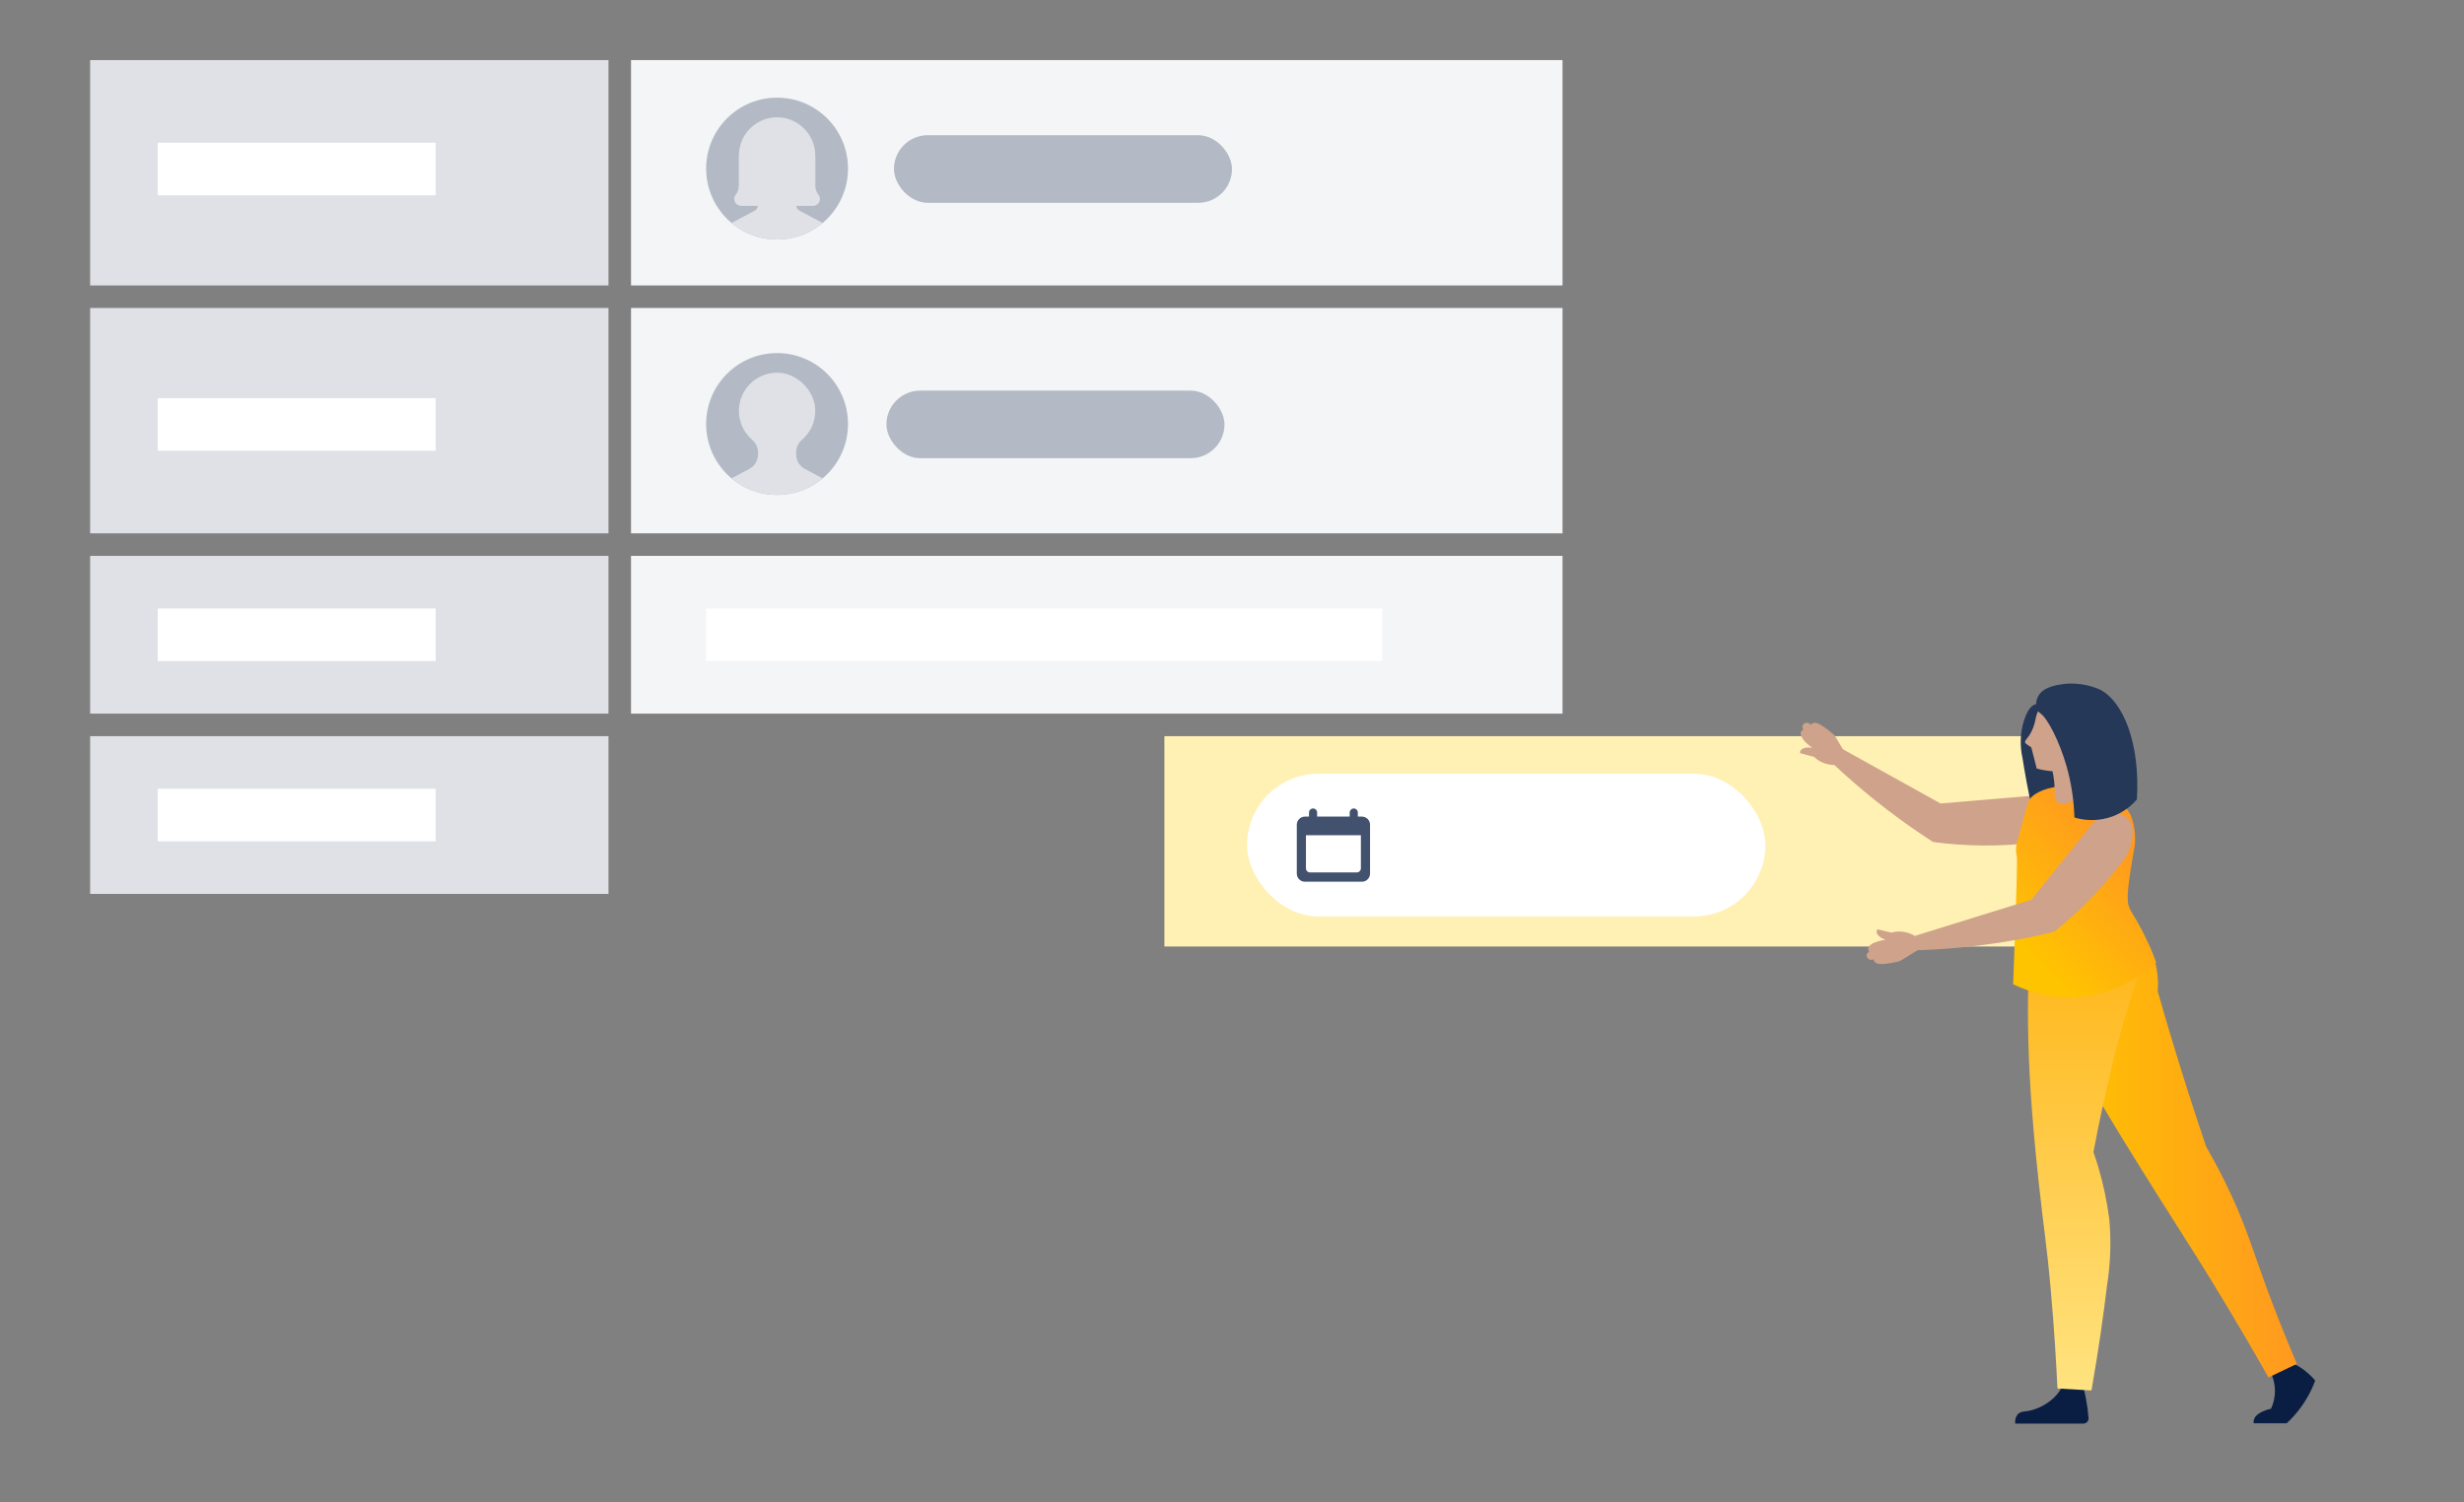 <svg xmlns="http://www.w3.org/2000/svg" xmlns:xlink="http://www.w3.org/1999/xlink" width="328" height="200" viewBox="0 0 328 200">
  <rect x="0" y="0" width="328" height="200" fill="#808080" stroke="none"/>
  <defs>
    <path id="job-description-step1-a" d="M8.667,2.167 C8.667,1.868 8.909,1.625 9.208,1.625 C9.507,1.625 9.75,1.868 9.75,2.167 L9.75,2.167 L9.75,2.708 L10.294,2.708 C10.891,2.708 11.375,3.193 11.375,3.788 L11.375,3.788 L11.375,10.295 C11.375,10.891 10.892,11.375 10.294,11.375 L10.294,11.375 L2.706,11.375 C2.109,11.375 1.625,10.891 1.625,10.295 L1.625,10.295 L1.625,3.788 C1.625,3.192 2.108,2.708 2.706,2.708 L2.706,2.708 L3.25,2.708 L3.25,2.167 C3.25,1.868 3.493,1.625 3.792,1.625 C4.091,1.625 4.333,1.868 4.333,2.167 L4.333,2.167 L4.333,2.708 L8.667,2.708 Z M10.156,5.184 L2.844,5.184 L2.844,9.597 C2.844,9.898 3.084,10.137 3.382,10.137 L3.382,10.137 L9.619,10.137 C9.912,10.137 10.156,9.895 10.156,9.597 L10.156,9.597 L10.156,5.184 Z"/>
    <linearGradient id="job-description-step1-b" x1=".083%" x2="100.054%" y1="49.993%" y2="49.993%">
      <stop offset="7%" stop-color="#FFC400"/>
      <stop offset="100%" stop-color="#FF991F"/>
    </linearGradient>
    <linearGradient id="job-description-step1-c" x1="50%" x2="50%" y1="0%" y2="100%">
      <stop offset="0%" stop-color="#FFB10D"/>
      <stop offset="100%" stop-color="#FFE380"/>
    </linearGradient>
    <linearGradient id="job-description-step1-d" x1="23.249%" x2="69.6%" y1="88.105%" y2="19.668%">
      <stop offset="0%" stop-color="#FFC400"/>
      <stop offset="100%" stop-color="#FF991F"/>
    </linearGradient>
  </defs>
  <g fill="none" fill-rule="evenodd">
    <rect width="124" height="30" x="84" y="41" fill="#F4F5F7" transform="matrix(1 0 0 -1 0 112)"/>
    <rect width="124" height="21" x="84" y="74" fill="#F4F5F7" transform="matrix(1 0 0 -1 0 169)"/>
    <rect width="124" height="30" x="84" y="8" fill="#F4F5F7" transform="matrix(1 0 0 -1 0 46)"/>
    <g transform="translate(94 13)">
      <rect width="45" height="9" x="25" y="5" fill="#B3BAC5" rx="4.5"/>
      <path fill="#B3BAC5" d="M18.886,9.443 C18.886,14.658 14.658,18.886 9.443,18.886 C4.228,18.886 1.50990331e-13,14.658 1.50990331e-13,9.443 C1.50990331e-13,4.228 4.228,1.11732845e-12 9.443,1.11732845e-12 C14.658,1.11732845e-12 18.886,4.228 18.886,9.443"/>
      <path fill="#DFE1E6" d="M12.431,15.05 C12.186,14.92 12.03,14.678 11.998,14.407 L14.188,14.407 C14.624,14.407 15.026,14.12 15.124,13.695 C15.195,13.388 15.109,13.099 14.933,12.889 C14.654,12.558 14.538,12.119 14.538,11.687 L14.538,7.682 L14.523,7.682 C14.522,7.596 14.522,7.509 14.518,7.421 C14.381,4.849 12.26,2.742 9.687,2.622 C6.775,2.486 4.371,4.803 4.362,7.682 L4.348,7.682 L4.348,11.687 C4.348,12.119 4.232,12.558 3.954,12.889 C3.777,13.099 3.692,13.388 3.762,13.695 C3.86,14.12 4.262,14.407 4.698,14.407 L6.889,14.407 C6.856,14.678 6.7,14.92 6.455,15.05 L3.377,16.679 C5.018,18.055 7.133,18.886 9.443,18.886 C11.753,18.886 13.868,18.055 15.509,16.679 L12.431,15.05 Z"/>
    </g>
    <g transform="translate(94 47)">
      <path fill="#B3BAC5" d="M18.886,9.443 C18.886,14.658 14.658,18.886 9.443,18.886 C4.228,18.886 1.70288026e-13,14.658 1.70288026e-13,9.443 C1.70288026e-13,4.228 4.228,1.67219773e-13 9.443,1.67219773e-13 C14.658,1.67219773e-13 18.886,4.228 18.886,9.443"/>
      <path fill="#DFE1E6" d="M5.745,15.426 L3.377,16.678 C5.018,18.056 7.133,18.886 9.443,18.886 C11.753,18.886 13.868,18.056 15.509,16.678 L13.141,15.426 C12.429,15.049 11.984,14.31 11.984,13.505 L11.984,13.248 C11.984,12.607 12.243,11.982 12.731,11.567 C13.893,10.581 14.606,9.084 14.517,7.422 C14.387,4.969 12.14,2.737 9.687,2.622 C6.769,2.486 4.361,4.811 4.361,7.698 C4.361,9.226 5.037,10.593 6.104,11.524 C6.596,11.952 6.902,12.554 6.902,13.206 L6.902,13.505 C6.902,14.31 6.457,15.049 5.745,15.426"/>
      <rect width="45" height="9" x="24" y="5" fill="#B3BAC5" rx="4.5"/>
    </g>
    <rect width="124" height="28" x="155" y="98" fill="#FFF0B3" transform="matrix(1 0 0 -1 0 224)"/>
    <g transform="translate(166 103)">
      <rect width="69" height="19" fill="#FFF" rx="9.5"/>
      <use fill="#42526E" transform="translate(5 3)" xlink:href="#job-description-step1-a"/>
    </g>
    <g fill-rule="nonzero" transform="translate(238 91)">
      <path fill="#CEA28B" d="M6.059 8.044L5 9.709C7.614 12.24 10.373 14.615 13.264 16.824 15.346 18.417 17.374 19.829 19.329 21.087 23.788 21.683 28.305 21.711 32.771 21.169 33.196 21.116 33.613 21.01 34.011 20.852 34.192 20.78 37.152 19.567 36.98 17.548 36.871 16.272 35.55 15.041 33.748 14.833L20.325 15.964 6.059 8.044zM17.998 35.054L14.884 36.955C14.213 37.131 13.529 37.252 12.839 37.317 12.305 37.362 11.861 37.371 11.572 37.064 11.472 36.958 11.397 36.831 11.354 36.692 11.178 36.806 10.951 36.806 10.775 36.692 10.585 36.583 10.47 36.378 10.476 36.158 10.489 35.954 10.625 35.778 10.82 35.715 10.735 35.603 10.687 35.467 10.684 35.326 10.684 34.774 11.59 34.294 13.02 34.104 12.278 33.859 11.798 33.407 11.807 33.017 11.815 32.908 11.856 32.804 11.925 32.719L13.789 33.153C14.168 33.043 14.562 32.995 14.957 33.008 15.651 33.037 16.326 33.239 16.921 33.597L17.998 35.054z"/>
      <path fill="#253858" d="M31.395,5.011 C30.921,6.609 30.865,8.301 31.232,9.927 C31.531,11.836 31.947,14.19 32.553,16.869 C34.418,16.401 36.035,15.243 37.079,13.629 C39.569,9.42 35.839,4.296 34.264,3.138 C33.936,2.842 33.5,2.698 33.06,2.739 C32.119,2.893 31.666,4.224 31.395,5.011 Z"/>
      <path fill="#CEA28B" d="M8.522,8.335 L5.408,10.236 C4.737,10.412 4.053,10.533 3.363,10.598 C2.829,10.644 2.385,10.653 2.095,10.345 C1.996,10.239 1.921,10.112 1.878,9.974 C1.702,10.088 1.475,10.088 1.299,9.974 C1.109,9.864 0.994,9.659 1,9.44 C1.013,9.235 1.149,9.059 1.344,8.996 C1.259,8.884 1.211,8.748 1.208,8.607 C1.208,8.055 2.114,7.575 3.544,7.385 C2.802,7.141 2.322,6.688 2.331,6.299 C2.338,6.189 2.38,6.085 2.449,6 L4.313,6.434 C4.692,6.325 5.086,6.276 5.481,6.29 C6.175,6.318 6.85,6.521 7.445,6.878 L8.522,8.335 Z" transform="scale(1 -1) rotate(-28 -28.572 0)"/>
      <path fill="#091E42" d="M66.162,90.061 C67.733,90.572 69.128,91.513 70.191,92.777 C70.064,93.13 69.919,93.492 69.747,93.863 C68.94,95.602 67.802,97.166 66.398,98.47 L62.008,98.47 C61.988,98.351 61.988,98.228 62.008,98.108 C62.198,96.977 64.18,96.561 64.307,96.533 C65.013,95.031 65.013,93.293 64.307,91.79 L66.162,90.061 Z"/>
      <path fill="url(#job-description-step1-b)" d="M46.448,32.601 C43.524,30.157 36.744,31.297 34.681,34.783 C32.544,38.403 35.586,44.468 39.306,51.574 C40.32,53.538 41.868,56.398 48.874,67.559 C52.757,73.75 53.553,74.9 56.016,78.892 C59.537,84.612 62.252,89.328 63.972,92.37 L67.747,90.559 C65.936,86.278 64.569,82.757 63.691,80.349 C61.836,75.271 61.066,72.537 59.075,68.202 C57.763,65.341 56.513,63.105 55.69,61.684 C54.905,59.367 54.13,57.017 53.363,54.633 C51.879,49.999 50.5,45.442 49.227,40.965 C49.355,39.435 49.17,37.895 48.684,36.439 C48.278,34.99 47.508,33.669 46.448,32.601 Z"/>
      <path fill="#091E42" d="M39.197,93.139 C39.369,93.745 39.523,94.406 39.659,95.103 C39.828,95.977 39.949,96.859 40.021,97.746 C40.039,97.944 39.973,98.141 39.838,98.287 C39.704,98.434 39.514,98.517 39.315,98.516 L30.263,98.516 C30.201,98.091 30.309,97.659 30.562,97.312 C30.933,96.886 31.467,96.914 32.119,96.805 C33.388,96.527 34.554,95.9 35.486,94.995 C36.044,94.445 36.476,93.781 36.753,93.049 L39.197,93.139 Z"/>
      <path fill="url(#job-description-step1-c)" d="M40.99,28.908 C38.978,28.406 36.848,28.732 35.079,29.813 C32.861,31.334 31.82,34.339 31.965,45.5 C32.038,51.058 32.391,57.095 33.359,66.129 C34.092,72.927 34.436,74.52 34.979,80.566 C35.486,86.178 35.731,90.786 35.884,93.836 L40.41,94.099 C41.397,88.486 42.049,83.743 42.483,80.095 C42.949,77.184 43.05,74.225 42.782,71.288 C42.478,68.939 41.988,66.617 41.316,64.345 C41.098,63.63 40.881,62.97 40.673,62.381 C40.953,60.87 41.406,58.516 42.049,55.647 C42.845,52.08 43.56,48.939 44.701,44.993 C46.629,38.358 47.416,37.679 46.937,35.507 C46.312,32.809 44.257,29.768 40.99,28.908 Z"/>
      <path fill="url(#job-description-step1-d)" d="M49.028,37.127 C46.188,39.781 42.537,41.4 38.663,41.725 C35.67,41.934 32.676,41.346 29.983,40.024 C30.444,27.903 30.553,23.377 30.472,23.024 C30.401,22.728 30.364,22.424 30.363,22.119 C30.363,21.467 30.472,21.214 31.331,18.046 C31.965,15.747 31.983,15.611 32.237,15.33 C32.825,14.525 34.663,13.647 37.097,13.647 C37.722,13.647 43.805,13.71 45.66,17.593 C46.265,19.173 46.382,20.898 45.995,22.545 C45.787,24.002 44.918,28.229 45.353,29.542 C45.678,30.519 45.95,30.592 47.045,32.674 C47.796,34.116 48.458,35.603 49.028,37.127 Z"/>
      <path fill="#CEA28B" d="M31.585,7.872 C31.585,7.935 31.721,8.017 31.947,8.189 C32.091,8.301 32.242,8.404 32.4,8.496 L33.124,11.311 C33.578,11.436 34.041,11.53 34.509,11.592 C35.639,11.757 36.79,11.711 37.903,11.456 C38.672,11.31 39.407,11.018 40.066,10.596 C42.223,9.187 42.951,6.367 41.747,4.09 C40.542,1.812 37.802,0.827 35.423,1.816 C34.473,2.198 33.694,2.912 33.232,3.826 C33.187,3.934 33.151,4.025 33.124,4.106 C33.063,4.29 33.015,4.477 32.979,4.667 C32.845,5.46 32.559,6.219 32.137,6.903 C31.829,7.329 31.485,7.636 31.585,7.872 Z"/>
      <path fill="#CEA28B" d="M40.356 8.994C39.463 10.539 39.385 12.423 40.148 14.036 39.454 14.828 38.569 15.429 37.577 15.783 36.998 15.982 36.409 16.181 35.975 15.864 35.626 15.526 35.455 15.044 35.513 14.561 35.53 13.554 35.426 12.548 35.206 11.565L40.356 8.994zM16.93 33.579L17.401 35.498C21.02 35.369 24.629 35.031 28.209 34.484 30.797 34.077 33.223 33.579 35.45 33.036 38.955 30.218 42.087 26.966 44.773 23.359 45.028 23.016 45.238 22.642 45.398 22.246 45.47 22.065 46.638 19.087 45.054 17.811 44.058 17.005 42.248 17.123 40.854 18.272L32.409 28.772 16.93 33.579z"/>
      <path fill="#253858" d="M37.079,10.949 C37.719,13.189 38.074,15.5 38.138,17.829 C39.793,18.325 41.563,18.277 43.189,17.693 C44.453,17.225 45.578,16.443 46.457,15.421 C46.919,8.062 44.647,2.178 41.334,0.703 C39.899,0.125 38.347,-0.102 36.808,0.042 C35.821,0.178 33.929,0.431 33.296,1.726 C33.009,2.268 32.969,2.908 33.187,3.482 C33.299,3.69 33.461,3.867 33.658,3.998 C34.59,4.686 36.129,7.655 37.079,10.949 Z"/>
    </g>
    <rect width="69" height="30" x="12" y="41" fill="#DFE1E6" transform="matrix(1 0 0 -1 0 112)"/>
    <rect width="37" height="7" x="21" y="53" fill="#FFF"/>
    <rect width="69" height="30" x="12" y="8" fill="#DFE1E6" transform="matrix(1 0 0 -1 0 46)"/>
    <rect width="37" height="7" x="21" y="19" fill="#FFF"/>
    <rect width="69" height="21" x="12" y="74" fill="#DFE1E6" transform="matrix(1 0 0 -1 0 169)"/>
    <rect width="37" height="7" x="21" y="81" fill="#FFF"/>
    <rect width="69" height="21" x="12" y="98" fill="#DFE1E6" transform="matrix(1 0 0 -1 0 217)"/>
    <rect width="37" height="7" x="21" y="105" fill="#FFF"/>
    <rect width="90" height="7" x="94" y="81" fill="#FFF"/>
  </g>
</svg>
